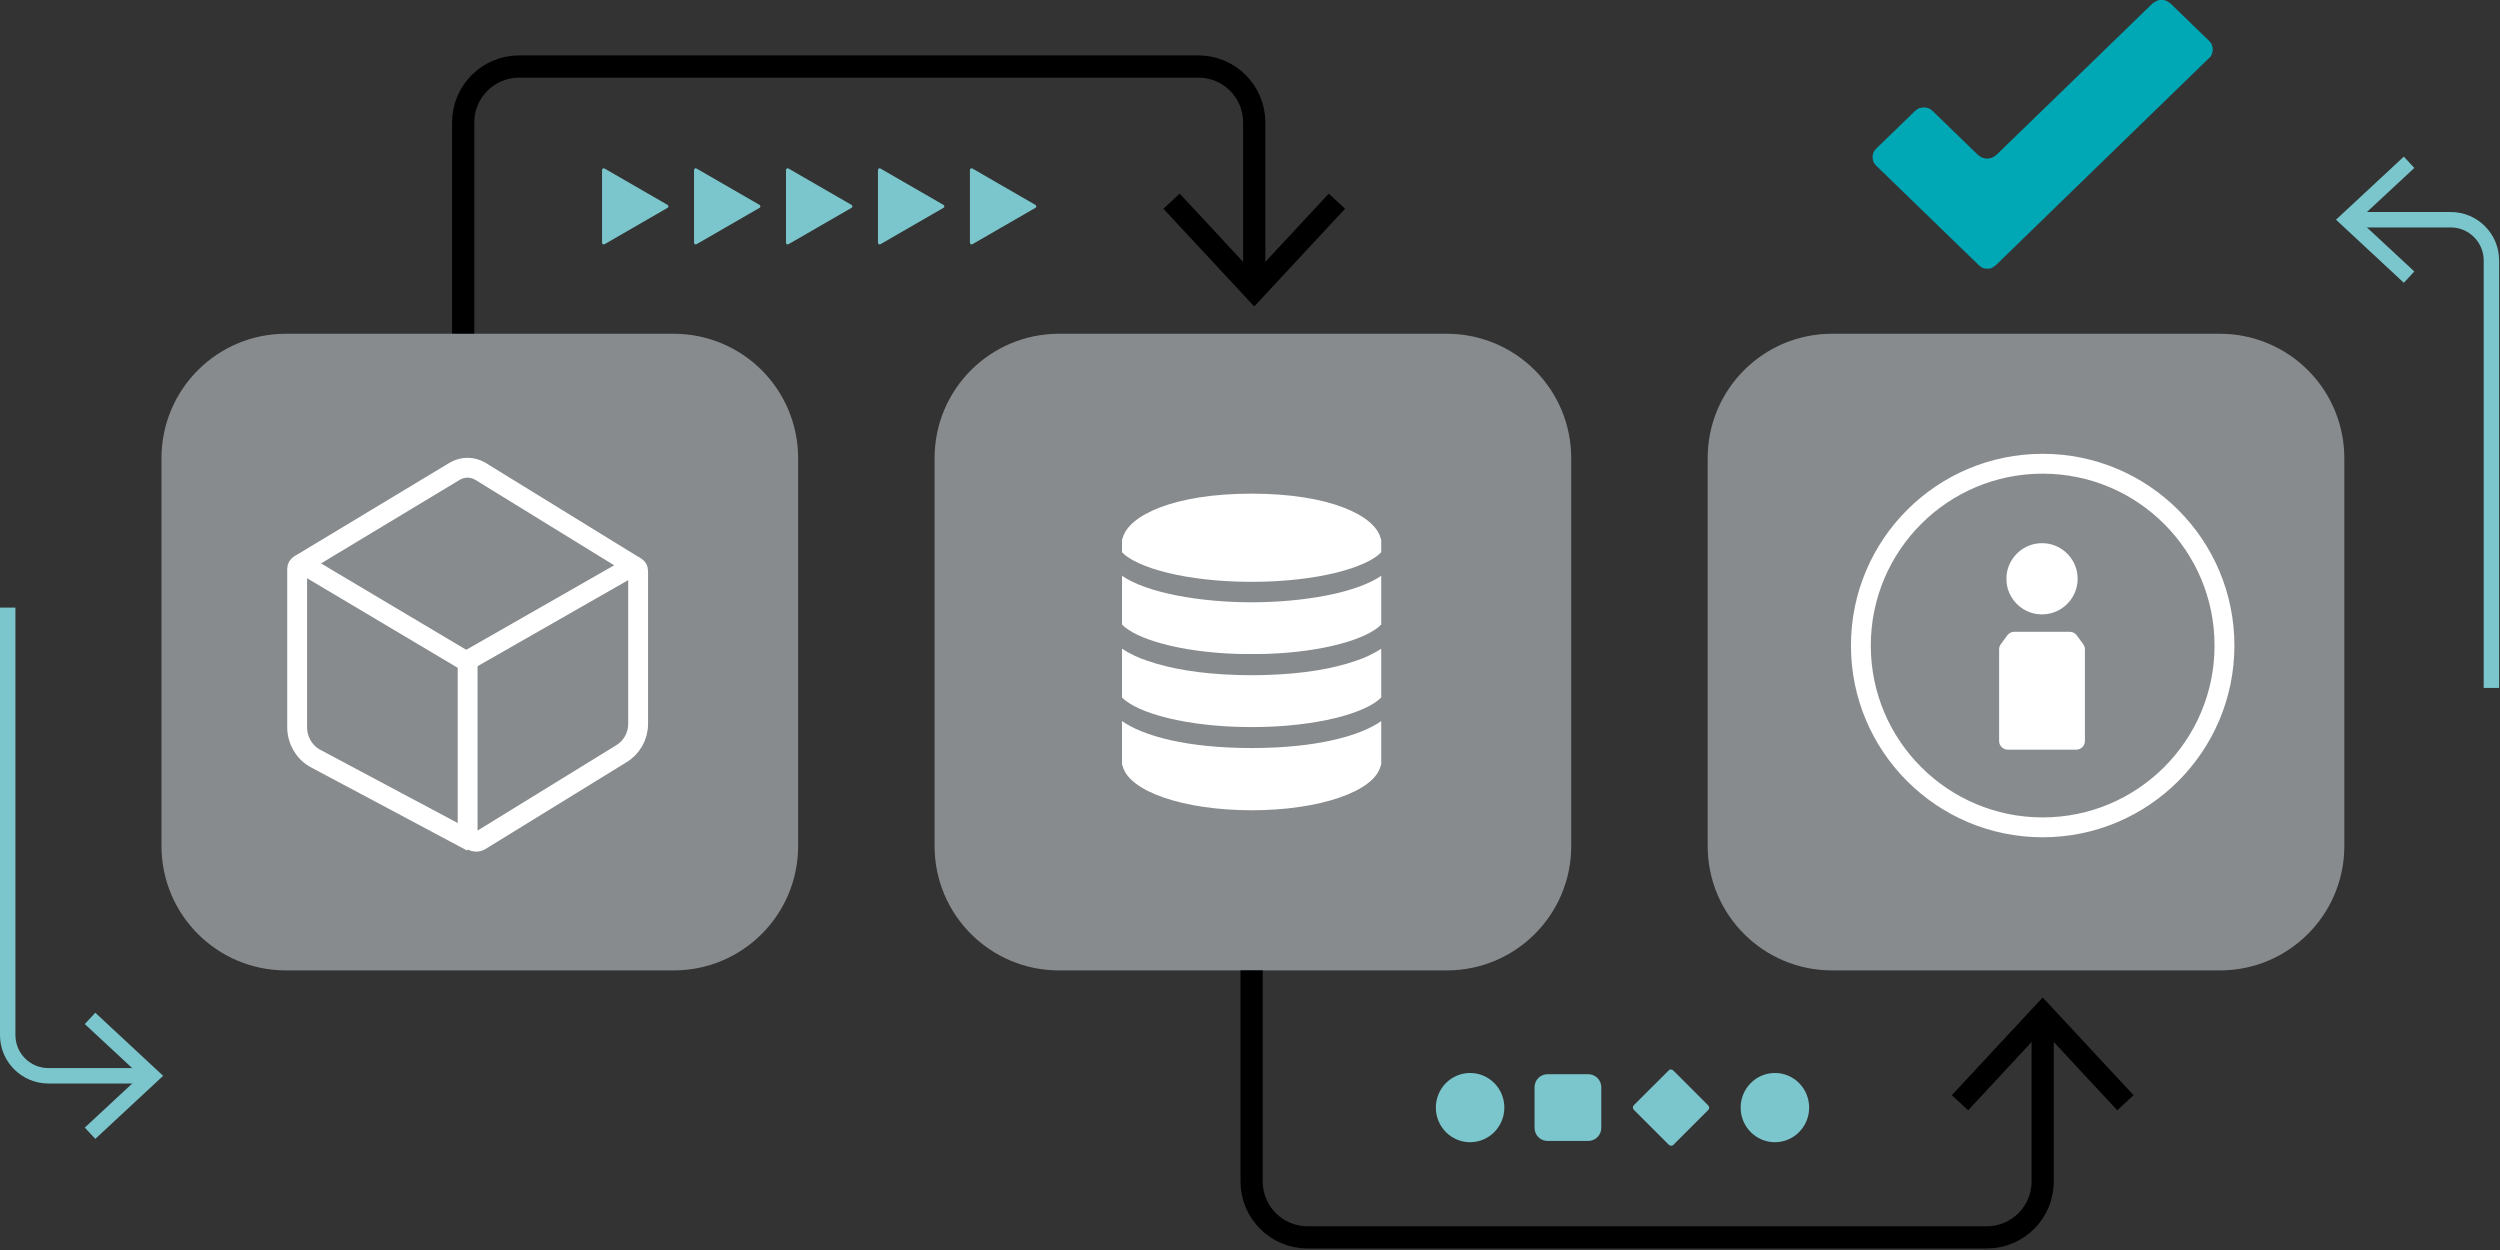 <svg xmlns="http://www.w3.org/2000/svg" width="460" height="230" viewBox="0 0 460 230" fill="none"><rect x="0" y="0" width="460" height="230" fill="#333333" stroke="none"/><g clip-path="url(#clip0_8_225)"><path fill-rule="evenodd" clip-rule="evenodd" d="M29.715 84.288C29.715 71.655 39.956 61.413 52.59 61.413H123.98C130.047 61.413 135.865 63.823 140.155 68.113C144.445 72.403 146.855 78.222 146.855 84.288V155.678C146.855 168.312 136.614 178.553 123.98 178.553H52.59C39.956 178.553 29.715 168.312 29.715 155.678V84.288Z" fill="#888B8D"></path><path fill-rule="evenodd" clip-rule="evenodd" d="M171.964 84.288C171.964 71.655 182.206 61.413 194.839 61.413H266.229C272.296 61.413 278.115 63.823 282.404 68.113C286.694 72.403 289.104 78.222 289.104 84.288V155.678C289.104 168.312 278.863 178.553 266.229 178.553H194.839C182.206 178.553 171.964 168.312 171.964 155.678L171.964 84.288Z" fill="#888B8D"></path><path fill-rule="evenodd" clip-rule="evenodd" d="M314.213 84.288C314.213 71.655 324.455 61.413 337.089 61.413H408.479C414.545 61.413 420.364 63.823 424.654 68.113C428.944 72.403 431.354 78.222 431.354 84.288V155.678C431.354 168.312 421.112 178.553 408.479 178.553H337.089C324.455 178.553 314.213 168.312 314.213 155.678L314.213 84.288Z" fill="#888B8D"></path><path d="M86.046 153.32V121.519L116.172 104.306C116.727 103.989 117.416 104.391 117.416 105.032V133.2C117.416 135.48 116.209 137.588 114.247 138.737L88.374 154.662C87.342 155.266 86.046 154.519 86.046 153.32Z" stroke="white" stroke-width="3.653" stroke-miterlimit="10"></path><path d="M86.789 154.876L57.856 139.46C55.888 138.291 54.676 136.14 54.676 133.813V104.664C54.676 104.008 55.373 103.598 55.928 103.928L86.046 121.841" stroke="white" stroke-width="3.653" stroke-miterlimit="10"></path><path d="M55.117 103.915L83.674 86.708C85.142 85.843 86.945 85.851 88.407 86.731L116.887 104.26" stroke="white" stroke-width="3.653" stroke-miterlimit="10"></path><path d="M375.852 152.231C394.327 152.231 409.304 137.254 409.304 118.779C409.304 100.304 394.327 85.327 375.852 85.327C357.377 85.327 342.4 100.304 342.4 118.779C342.4 137.254 357.377 152.231 375.852 152.231Z" stroke="white" stroke-width="3.653" stroke-miterlimit="10"></path><path d="M374.878 112.995C379.158 113.539 382.775 109.922 382.231 105.642C381.86 102.724 379.504 100.368 376.586 99.997C372.305 99.453 368.689 103.069 369.233 107.35C369.604 110.268 371.96 112.624 374.878 112.995Z" fill="white"></path><path d="M382.036 137.934H369.427C368.55 137.934 367.838 137.223 367.838 136.345V119.476C367.838 119.137 367.946 118.808 368.147 118.535L369.349 116.897C369.649 116.49 370.124 116.249 370.63 116.249H380.834C381.339 116.249 381.815 116.49 382.114 116.897L383.317 118.535C383.517 118.808 383.625 119.137 383.625 119.476V136.345C383.625 137.223 382.914 137.934 382.036 137.934Z" fill="white"></path><path d="M85.227 61.366V22.521C85.227 16.844 89.829 12.242 95.506 12.242H220.503C226.18 12.242 230.782 16.844 230.782 22.521V51.953" stroke="black" stroke-width="4.087" stroke-miterlimit="10"></path><path d="M214.068 38.411L217.061 35.623L230.778 50.384L244.499 35.623L247.492 38.411L230.778 56.385L214.068 38.411Z" fill="black"></path><path d="M230.298 178.553V217.398C230.298 223.075 234.9 227.677 240.577 227.677H365.573C371.25 227.677 375.852 223.075 375.852 217.398V187.966" stroke="black" stroke-width="4.087" stroke-miterlimit="10"></path><path d="M392.566 201.508L389.573 204.295L375.856 189.535L362.135 204.295L359.142 201.508L375.856 183.534L392.566 201.508Z" fill="black"></path><path d="M232.784 124.202C231.955 124.229 231.124 124.243 230.298 124.243C229.471 124.243 228.637 124.229 227.806 124.202C220.802 124.01 215.222 123.022 211.204 121.611C209.526 121.081 207.927 120.326 206.451 119.367V128.334C209.166 131.17 218.274 133.783 230.298 133.783C242.322 133.783 251.43 131.17 254.144 128.334V119.367C252.656 120.335 251.044 121.096 249.35 121.628C245.337 123.029 239.767 124.013 232.784 124.202Z" fill="white"></path><path d="M206.451 105.947V114.915C208.969 117.54 216.967 119.988 227.709 120.32H228.041C228.354 120.32 228.662 120.337 228.979 120.341H231.616C231.931 120.341 232.241 120.327 232.554 120.32H232.886C243.628 119.988 251.626 117.54 254.144 114.915V105.947C249.503 109.137 239.687 110.821 230.298 110.821C220.908 110.821 211.095 109.137 206.451 105.947Z" fill="white"></path><path d="M254.016 98.98C252.945 94.877 244.716 90.832 230.298 90.832C215.916 90.832 207.695 94.857 206.592 98.948C206.504 99.089 206.455 99.25 206.451 99.416V101.624C209.156 104.448 218.199 107.056 230.298 107.056C242.397 107.056 251.439 104.448 254.144 101.624V99.423C254.142 99.267 254.097 99.114 254.016 98.98Z" fill="white"></path><path d="M206.451 132.68V140.503C206.452 140.653 206.49 140.801 206.563 140.932C207.69 145.603 217.767 149.088 230.298 149.088C242.828 149.088 252.862 145.617 254.025 140.964C254.103 140.823 254.144 140.664 254.144 140.503V132.682C250.201 135.46 242.074 137.641 230.298 137.641C218.521 137.641 210.394 135.457 206.451 132.68Z" fill="white"></path><path fill-rule="evenodd" clip-rule="evenodd" d="M397.276 0L396.832 0.162L396.444 0.377L396.055 0.646L367.305 28.536L366.917 28.805L366.528 29.021L366.084 29.128L365.64 29.182L365.196 29.128L364.752 29.021L364.363 28.805L363.975 28.536L355.649 20.46L355.261 20.137L354.872 19.921L354.428 19.814L353.984 19.76L353.54 19.814L353.096 19.921L352.707 20.137L352.319 20.46L345.27 27.298L344.937 27.674L344.715 28.052L344.604 28.482L344.549 28.913L344.604 29.343L344.715 29.774L344.937 30.151L345.27 30.528L364.141 48.834L364.474 49.103L364.863 49.319L365.251 49.427H366.084L366.472 49.319L366.805 49.103L367.193 48.834L406.434 10.714L406.767 10.392L406.989 9.961L407.1 9.53L407.155 9.099L407.1 8.669L406.989 8.238L406.767 7.861L406.434 7.484L399.385 0.646L398.997 0.377L398.608 0.162L398.164 0L397.276 0Z" fill="#00A7B5"></path><path d="M178.923 31.007C178.72 30.89 178.465 31.037 178.465 31.271V44.672C178.465 44.907 178.72 45.054 178.923 44.936L190.528 38.236C190.732 38.119 190.732 37.825 190.528 37.707L178.923 31.007Z" fill="#7AC6CC"></path><path d="M162.002 31.007C161.798 30.89 161.544 31.037 161.544 31.271V44.672C161.544 44.907 161.798 45.054 162.002 44.936L173.607 38.236C173.81 38.119 173.81 37.825 173.607 37.707L162.002 31.007Z" fill="#7AC6CC"></path><path d="M145.08 31.007C144.877 30.89 144.622 31.037 144.622 31.271V44.672C144.622 44.907 144.877 45.054 145.08 44.936L156.685 38.236C156.889 38.119 156.889 37.825 156.685 37.707L145.08 31.007Z" fill="#7AC6CC"></path><path d="M128.159 31.007C127.955 30.89 127.701 31.037 127.701 31.271V44.672C127.701 44.907 127.955 45.054 128.159 44.936L139.764 38.236C139.967 38.119 139.967 37.825 139.764 37.707L128.159 31.007Z" fill="#7AC6CC"></path><path d="M111.237 31.007C111.034 30.89 110.779 31.037 110.779 31.271V44.672C110.779 44.907 111.034 45.054 111.237 44.936L122.842 38.236C123.046 38.119 123.046 37.825 122.842 37.707L111.237 31.007Z" fill="#7AC6CC"></path><path d="M458.42 126.575V47.92C458.42 43.783 455.066 40.429 450.928 40.429H432.899" stroke="#7AC6CC" stroke-width="2.838" stroke-linejoin="round"></path><path d="M442.303 28.822L444.238 30.901L433.988 40.426L444.238 49.954L442.303 52.033L429.821 40.426L442.303 28.822Z" fill="#7AC6CC"></path><path d="M1.419 111.803V190.458C1.419 194.595 4.773 197.949 8.91 197.949H26.939" stroke="#7AC6CC" stroke-width="2.838" stroke-linejoin="round"></path><path d="M17.536 209.555L15.6 207.477L25.85 197.951L15.6 188.423L17.536 186.345L30.017 197.951L17.536 209.555Z" fill="#7AC6CC"></path><path fill-rule="evenodd" clip-rule="evenodd" d="M270.496 210.166C267.016 210.166 264.194 207.315 264.194 203.797C264.194 202.108 264.858 200.488 266.04 199.293C267.222 198.099 268.825 197.428 270.496 197.428C273.977 197.428 276.799 200.279 276.799 203.797C276.799 207.315 273.977 210.166 270.496 210.166Z" fill="#7AC6CC"></path><path fill-rule="evenodd" clip-rule="evenodd" d="M326.583 210.166C323.102 210.166 320.28 207.315 320.28 203.797C320.28 202.108 320.944 200.488 322.126 199.293C323.308 198.099 324.911 197.428 326.583 197.428C330.064 197.428 332.885 200.279 332.885 203.797C332.885 207.315 330.064 210.166 326.583 210.166Z" fill="#7AC6CC"></path><path fill-rule="evenodd" clip-rule="evenodd" d="M282.356 200.05C282.356 198.726 283.43 197.652 284.754 197.652H292.239C292.875 197.652 293.485 197.905 293.934 198.354C294.384 198.804 294.637 199.414 294.637 200.05V207.535C294.637 208.859 293.563 209.933 292.239 209.933H284.754C283.43 209.933 282.356 208.859 282.356 207.535V200.05Z" fill="#7AC6CC"></path><path fill-rule="evenodd" clip-rule="evenodd" d="M307.911 210.647C307.678 210.879 307.302 210.879 307.069 210.647L300.626 204.204C300.515 204.092 300.452 203.941 300.452 203.783C300.452 203.625 300.515 203.474 300.626 203.362L307.031 196.958C307.263 196.725 307.64 196.725 307.873 196.958L314.316 203.4C314.548 203.633 314.548 204.01 314.316 204.242L307.911 210.647Z" fill="#7AC6CC"></path></g><defs><clipPath id="clip0_8_225"><rect width="459.839" height="229.721" fill="white"></rect></clipPath></defs></svg>